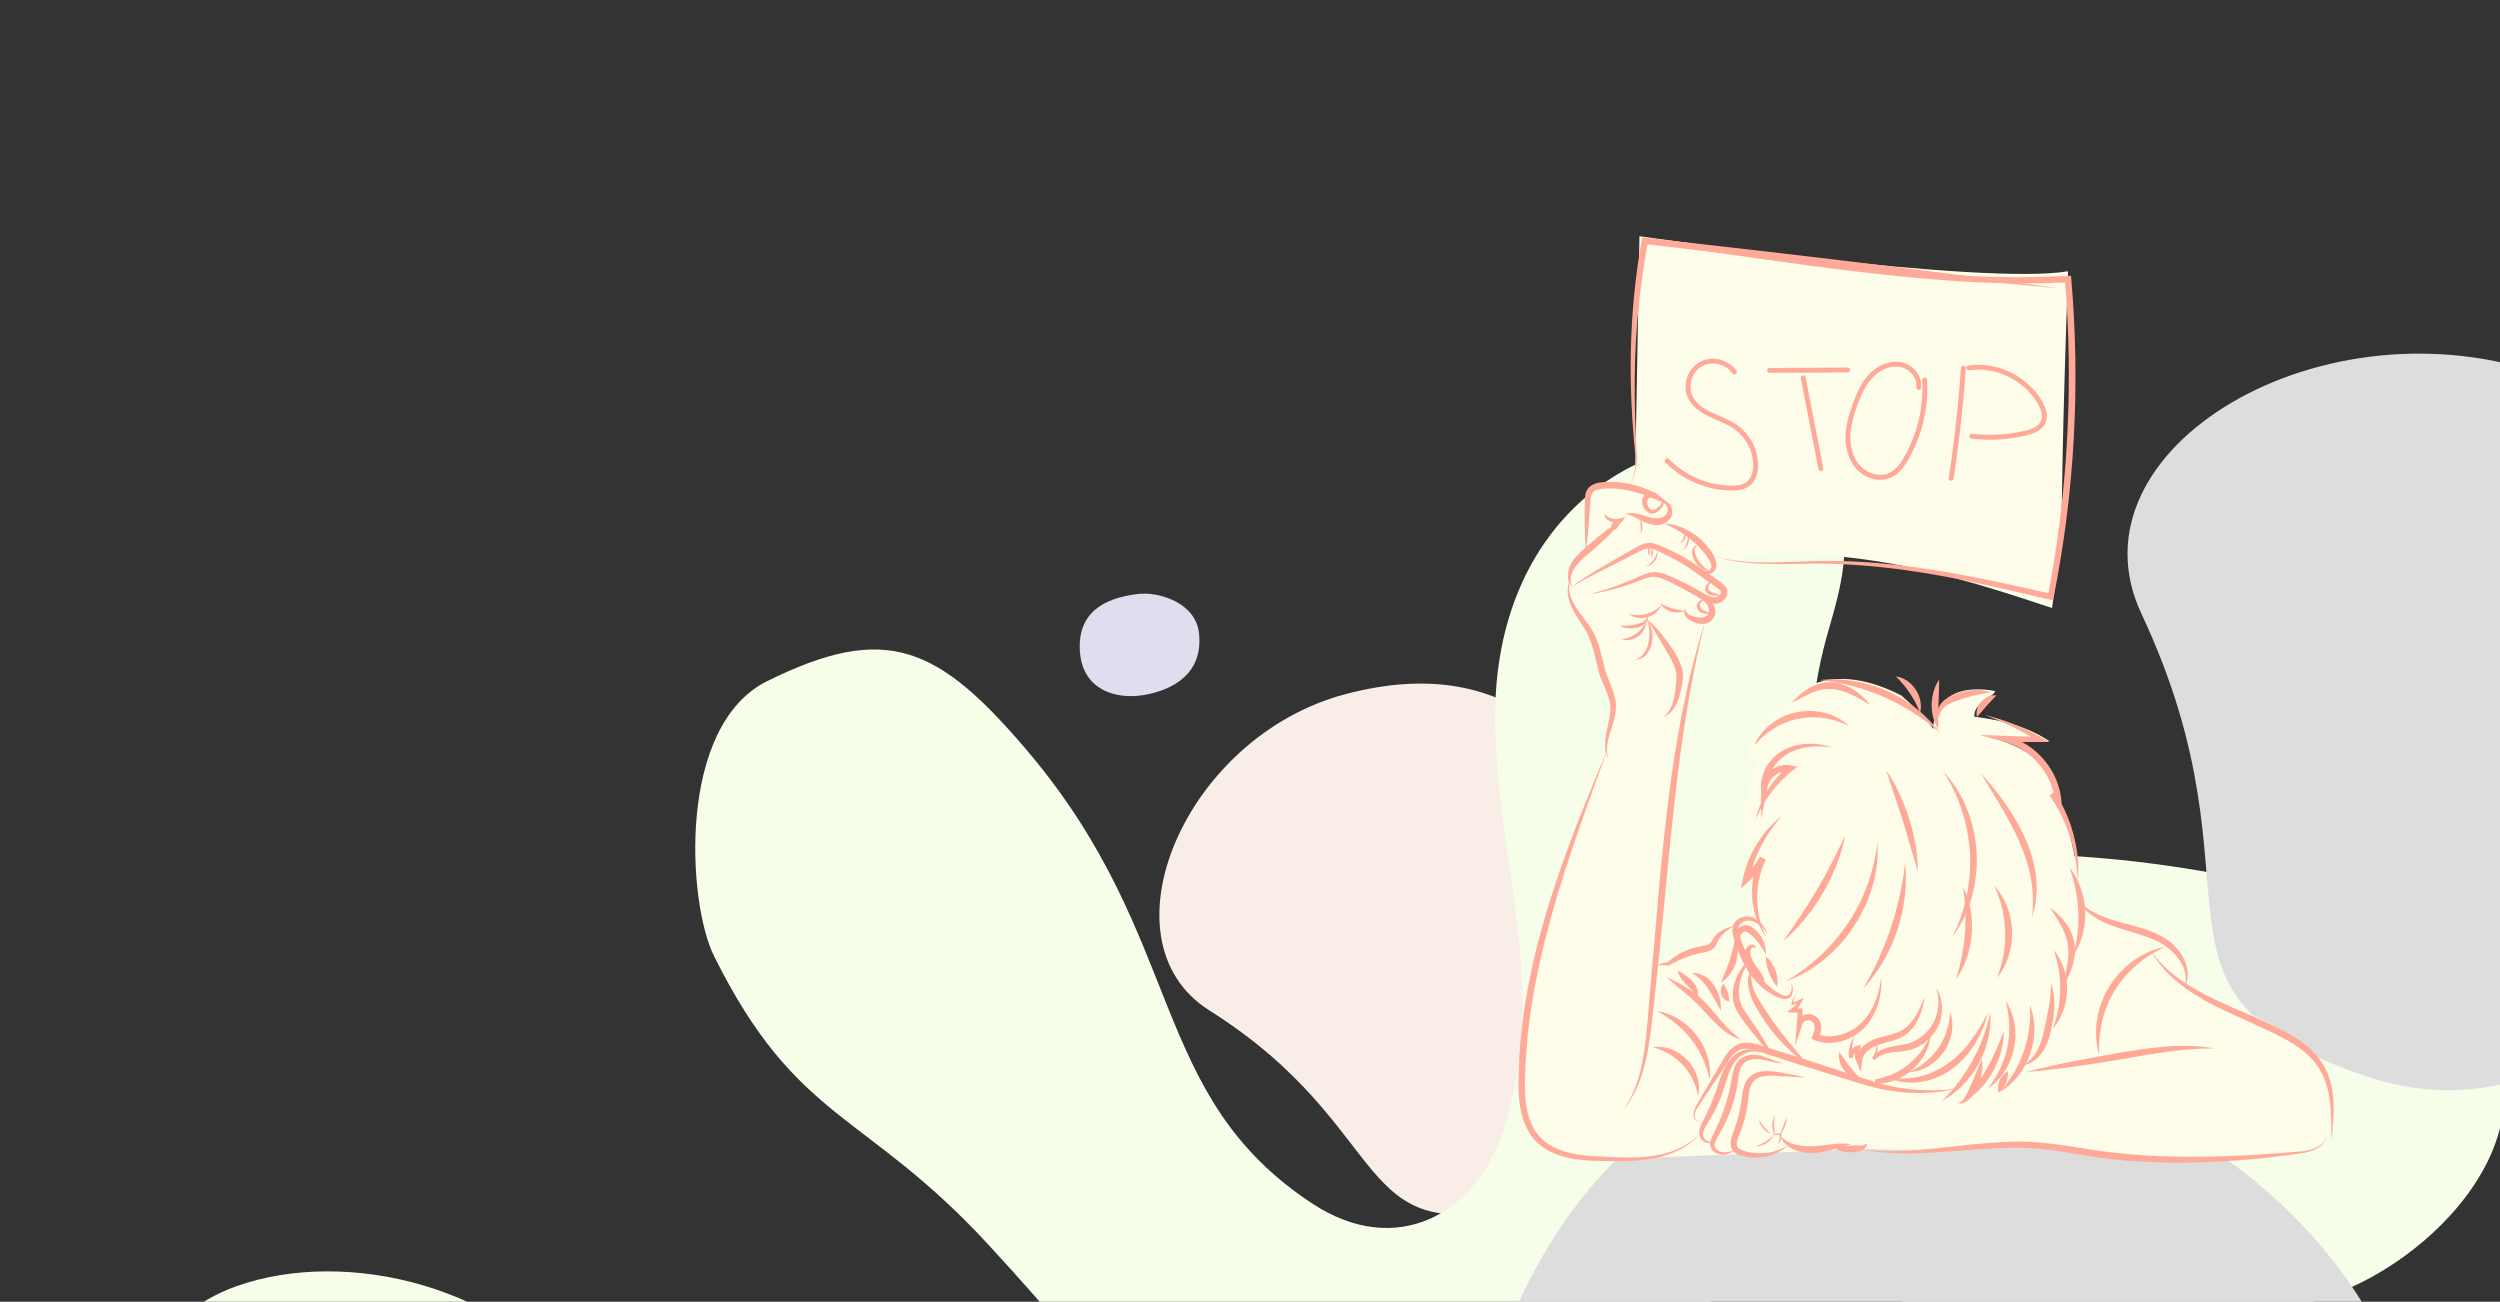 <svg xmlns="http://www.w3.org/2000/svg" xmlns:xlink="http://www.w3.org/1999/xlink" id="Layer_1" data-name="Layer 1" viewBox="0 0 2560 1333"><rect x="0" y="0" width="2560" height="1333" fill="#333333" stroke="none"/><defs><style>      .cls-1 {        fill: #fefde9;      }      .cls-1, .cls-2, .cls-3, .cls-4, .cls-5, .cls-6, .cls-7 {        stroke-width: 0px;      }      .cls-2 {        fill: #f9ede8;      }      .cls-3 {        fill: #e2dcef;      }      .cls-4 {        fill: none;      }      .cls-5 {        fill: #fa9;      }      .cls-6 {        fill: #ddd;      }      .cls-7 {        fill: #f6fde9;      }      .cls-8 {        clip-path: url(#clippath);      }    </style><clipPath id="clippath"><rect id="Clipping_mask" data-name="Clipping mask" class="cls-4" x="-124.63" y="7.42" width="2729.98" height="1327.9"></rect></clipPath></defs><path id="Shape" class="cls-2" d="M1559.78,1231.84c139.69-40.37,155.1-219.18,129.3-305.19-46.82-156.12-138.17-261.82-311.6-215.78-164.76,43.75-252.46,252.35-139.14,323.78,192.16,121.11,144.22,248.4,321.43,197.19Z"></path><g id="Matisse_Shape" data-name="Matisse Shape"><g class="cls-8"><path class="cls-7" d="M1712.92,1345.1c184.21-75.3,423.35,79.33,682.68-21.88,117.19-45.73,249.64-199.52,106.23-320.74-70.5-59.59-134.15-98.5-312.49-119.96-196.05-23.59-392.79,20.5-315.56-241.99,22.24-75.6,40.13-165.21-105.56-183.7-80.84-10.26-245.11,69.22-237.01,294.29,5.28,146.61,53.67,259.28,8.77,404.18-27.7,89.42-110.87,132.73-195.09,77.83-170.23-110.96-129.25-270.75-292.23-463.47-92.26-109.09-145.65-132.31-267.08-72.16-92.38,45.76-81.61,226.53-54.57,281.14,85.33,172.29,155.28,158.21,283.91,298.98,59.44,65.05,125.94,137.85,157.11,218.04,30.52,78.51,43.99,162.15-31.3,223.92-77.94,63.94-218.74,21.97-295.35-20.48-125.18-69.36-177.37-166.25-250.49-272.21-74.26-107.61-237.94-150.69-352.95-109.75-85.33,30.38-135.92,120.87-122.76,191.93,14.57,78.64,75.19,137.94,182.21,211.28,71.43,48.95,534.14,200.3,381.96,304.8-36.98,25.39-118.4-28.51-187.41,48.07-68.79,76.32-60.75,295.26-1.42,497.46,64.46,219.66,189.45,419.57,342.24,395.4,101.42-16.04,92.77-105.84,90.49-130.94-7.53-82.85-48.72-144.28-77.58-227.82-13.14-38.03-99.32-174.77-40.21-205.26,83.34-43,163,157.66,263.93,250.12,107.9,98.86,252.34,178.41,349.41,109.39,53.52-38.06,40.77-115.26,20.24-158.83-72.7-154.3-268.78-203.3-356.46-334.66-11.35-17.01-21.25-76.79,24.41-84.05,67.12-10.66,137.36,54.93,190.61,86.08,163.72,95.79,306.01,151.71,503.86,179.72,74.36,10.53,170.31,4.96,213.34-29.99,38.6-31.35,51.94-97.33,32.78-137.8-80.56-170.15-505.36-123.56-646.14-329.02-22.37-32.65-54.1-95.3-9.33-121.7,85.79-50.58,237.54,59.27,323.41,94.98,215.24,89.52,480.47,139.88,697.3,12.43,72.28-42.48,106.67-141.97,18.15-181.81-206.16-92.78-450.84-29.25-636.9-152.69-152.97-101.48-155.87-230.26-85.16-259.16Z"></path><path id="Shape-2" data-name="Shape" class="cls-6" d="M2453.6,1638.33c93.29-251.96-137.73-460.15-284.3-510.33-266.05-91.09-509.89-63.02-631.34,245.57-115.39,293.17,79.67,640.97,299.51,544.37,372.8-163.8,497.77,40.03,616.13-279.6Z"></path><path id="Shape-3" data-name="Shape" class="cls-6" d="M2422.11,1101.81c197.56,67.56,354.8-115.97,390.92-230.82,65.58-208.47,39.01-397.36-203.09-485.69-230.01-83.93-496.4,74.4-417.07,243.31,134.53,286.43-21.39,387.5,229.24,473.21Z"></path></g></g><path id="Shape-4" data-name="Shape" class="cls-3" d="M1227.85,648.87c-3.27-32.36-41.99-42.93-61.95-40.72-36.23,4.02-63.16,19.87-60,59.88,3,38.01,36.11,48.69,65.64,43.63,29.53-5.06,60.45-21.74,56.31-62.79Z"></path><g><path class="cls-1" d="M1674.27,494.49l.45-25,4.09-227.61s351.65,50.88,438.88,35.89c-12.27,347.56,0,223.53-16.36,344.84-98.13-32.71-213.99-69.51-340.75-49.07-6.81-4.04,2.39,11.59-11.24,12.95,13.29,13.29,27.26,24.19.34,25.22,2.04,14.65-18.06,81.1-18.06,81.1,0,0-32.83,273.28-33.73,290.54,23.63-5.45,89.96-51.79,93.59-50.88s12.72-7.72,12.72-7.72c0,0-12.49-28.62-2.95-38.62,9.54-10-9.09-.23-9.09-.23,0,0,29.99-41.34,15.9-34.07-14.08,7.27-22.49,26.35-22.49,26.35,0,0-1.36-87,17.72-102.91,19.08-15.9-14.99,5.45-14.99,5.45,0,0,3.63-53.61,49.98-58.15,12.27-2.27-7.72-2.27-7.72-2.27,0,0,33.17-50.43,116.31-8.18,27.26,23.63,32.71,34.53,32.71,34.53,0,0-1.82-50.43,63.15-39.07,1.5,4.49-22.72,12.27-20.9,26.35,46.8,5.91,64.97,17.72,76.78,24.99-29.53,1.82-60.43-3.63-60.43-3.63,0,0,61.33,12.27,67.24,57.7,12.72,29.53,22.26,73.15,22.26,86.78-8.18-5.91,4.54,28.62,4.54,28.62,0,0,86.78,28.17,99.95,54.07l6.36,35.44s169.57,31.79,149.45,131.46c10.78,50.11-192.62,44.1-316,21.67-18.33-3.33-63.22,1.5-91,5-25.63,3.23-51.61-.4-85,1-134.98,5.67-285.79,11.71-285.79,11.71l-31.35-16.36s-36.35-38.62-13.18-158.56c23.17-119.94,87.58-258.57,86.04-293.53-1.54-34.95-14.71-41.31-14.71-55.85-6.81-20.9-37.71-54.07-29.99-64.97,1.82-18.63,17.72-37.25,17.72-37.25,0,0-2.73-60.43,7.27-63.15,10-2.73,32.26-.91,32.26-.91l10-3.63Z"></path><path class="cls-5" d="M1693.36,507.81c7.24-.1,14.07,5.33,7.96,12.23-3.43,4.2-9.07,8.55-14.46,4.04-6.04-4.4-7.77-14.73-.47-19.18,3.07-1.75,6.98-1.75,9.89.53,0,0,17.19,13.62,17.19,13.62-9.75-4.01-25.75-11.5-35.73-14.22-10.35-3.17-21.18-4.94-31.98-4.61-14.59.53-16.99,2.59-17.42,16.68-1.1,16.81-2.41,33.57-4.49,50.31-.83-19.85-1.68-39.42-.68-59.28,1.05-9.78,9.03-13.68,17.95-14.13,13.03-1.41,26.23.73,38.6,4.74,5.45,1.84,10.76,4.03,15.91,6.48l-3.09,4.97c-2.29-1.82-5.65.31-5.98,3.4-.29,1.63.19,3.52,1.16,5.21,1,1.68,2.55,3.33,3.89,3.58,1.49.34,3.41-.46,5.15-1.81,1.79-1.43,3.77-2.84,4.56-4.55,1.86-4.5-4.14-7.31-7.97-8.02h0Z"></path><path class="cls-5" d="M1642.44,526.31c4.35,3.96,9.76,6.06,15.54,4.9,1.86-.34,3.7-.98,5.66-1.92-4.46,8.76-19.32,6.66-21.2-2.98h0Z"></path><path class="cls-5" d="M1653.26,533.59c5.51,1.2,4.6,8.88-1.05,8.71-2.97-4.18-2.8-5.36,1.05-8.71h0Z"></path><path class="cls-5" d="M1702.26,512.99c11.96,2.75,13.82,15.38,3.75,22.15-8.46,5.13-18.63,1.61-26.4-2.68-4.86-2.54-9.32-5.12-14.92-6.17,5.44-1.91,11.68-.47,16.97,1.15,7.49,2.26,14.27,5.1,21.13,2.02,3.59-1.74,6.27-6.26,4.4-10.3-.92-2.18-2.98-4.13-4.93-6.18h0Z"></path><path class="cls-5" d="M1665.03,529.32c-10.43,12.62-22.28,23.71-34.54,34.44-11.44,9.7-26.95,21-20.78,37.63-6.05-6.43-5-17.15-.78-24.44,4.19-7.49,10.84-12.93,17.05-18.4,12.38-10.59,25.06-20.73,39.05-29.23h0Z"></path><path class="cls-5" d="M1704.12,535.98c15.69.82,30.54,8.79,41.27,20.1,5.35,6.24,10.75,12.23,12.17,20.9,1.1,8.2-6.25,13.3-13.7,9.93-1.86-.75-3.54-1.79-5.03-3.02,1.85.55,3.69,1,5.5,1.16,8.55.97,10-5.22,5.99-11.6-10.94-17.06-27.73-29.46-46.2-37.48h0Z"></path><path class="cls-5" d="M1738.68,558.66c-6.28,2.59-2.57,10.26-.03,14.4,3.07,5.09,7.32,9.05,12.37,12.4-7.96-1.11-14.78-7.48-17.39-15.01-1.11-3.05-1.66-7.1.63-9.86,1.1-1.33,2.83-2.24,4.42-1.93h0Z"></path><path class="cls-5" d="M1608.59,601.54c15.89-12.6,36-23.03,53.44-33.44,0,0,9.1-5.23,9.1-5.23,4.64-2.57,9.57-5.91,15.2-6.76,5.79-.99,11.88,1.72,16.65,3.95,6.37,2.9,12.8,5.85,19.09,9.23,11.03,5.79,24.91,16.4,35.2,23.54,4.51,3.52,12.08,6.97,11.59,14.01-.25,7.64-8.16,12.31-15.14,11.25-4.3-.47-7.91-2.3-11.03-4.12-11.92-7.28-24.08-13.91-36.6-19.89-6.02-2.83-12.14-4.51-18.65-2.57-6.44,1.88-13.05,5.04-19.57,7.12-13.35,4.51-27.03,7.98-40.9,10.04,13.55-3.56,26.85-7.87,39.71-13.2,15.59-6.14,24.28-14.19,41.55-6.32,6.59,2.79,12.89,5.8,19.19,9.03,6.25,3.19,12.52,6.68,18.5,10.12,2.92,1.61,5.77,2.94,8.48,3.18,3.92.42,7.43-1.31,7.7-4.9-.06-2.52-2.4-3.4-4.55-5.1-12.82-8.96-25.3-18.95-38.61-26.49-5.96-3.39-12.2-6.43-18.49-9.47-3.16-1.54-6.14-2.98-9.06-3.62-6.55-1.5-12.06,2.49-17.85,5.34,0,0-9.32,4.83-9.32,4.83-17.95,9.5-38.49,18.69-55.59,29.49h0Z"></path><path class="cls-5" d="M1685.36,579.84c6.47-3.16,10.59-8.73,11.75-15.83,1.6,7.21-4.39,15.27-11.75,15.83h0Z"></path><path class="cls-5" d="M1691.08,571.29c-.39-2.94-.22-5.57.01-8.43.01-.97.51-1.81-.39-2.36,1.21-.31,1.62,1.47,1.73,2.31.44,2.88.15,5.9-1.36,8.48h0Z"></path><path class="cls-5" d="M1688.37,569.12c-.49-3.35-.76-5.86-.95-9.24,2.44,2.33,2.86,6.47.95,9.24h0Z"></path><path class="cls-5" d="M1751.36,594.01c.3,2.47-1.25,4.79-1.79,6.63-1.42,4.47,2.72,5.55,6.41,6.74,7.85,2.73,7.78,3.28-.55,2.63-5.45-.02-11.9-4.2-8.29-10.48,1.34-2.27,3.11-3.41,4.23-5.51h0Z"></path><path class="cls-5" d="M1679.67,531.31c1.88,2.97,4.1,13.19-.64,14.3,1.06-.81,1.16-2.01,1.22-3.15-.1-3.7-.58-7.33-.58-11.15h0Z"></path><path class="cls-5" d="M1729.27,548.33c.96,4.11-.15,8.56-2.49,12.03-.77,1.12-2.26,2.46-3.71,1.9,1.41-.26,1.99-1.48,2.55-2.58,1.65-3.69,2.65-7.34,3.65-11.35h0Z"></path><path class="cls-5" d="M1725.2,545.85c1.79,3.75-.22,8.97-4.07,10.54,2.11-3.52,3.28-6.51,4.07-10.54h0Z"></path><path class="cls-5" d="M1738.24,609.52c5.65,1.16,11.16,3.11,15.02,7.9,7.52,9.58,1.21,22.22-11.05,21.53-6.82-.62-16.72-4.34-17.45-12.11-.09-1.53.33-3.09,1.28-4.13-.42,2.75,1.04,5.01,2.77,6.28,3.53,2.37,9.3,3.47,13.45,3.43,7.08-.21,9.57-6.01,6.49-12.04-2.19-4.35-6.76-7.5-10.51-10.86h0Z"></path><path class="cls-5" d="M1699.82,617.74c8.07,4.41,16.41,6.89,25.57,7.65-8.67,4.28-20.66.68-25.57-7.65h0Z"></path><path class="cls-5" d="M1668.04,628.7c11.87,3.28,24.28-.05,32.94-8.8-4.75,12.49-22.6,17.24-32.94,8.8h0Z"></path><path class="cls-5" d="M1658.58,641.09c9.32-.61,25.5-.09,29.01-10.76,1.08,13.6-19.93,15.43-29.01,10.76h0Z"></path><path class="cls-5" d="M1660.89,654.75c7.84-1.43,14.93-4.89,20.09-10.97,1.69-1.97,3.19-4.15,4.62-6.57-.34,11.73-13.53,21.07-24.71,17.54h0Z"></path><path class="cls-5" d="M1745.03,614.66c-2.63.16-3.93,2.61-4.52,4.81.11,1.36,1.18,3.48,2.05,4.46,3.09,1.62,5.83,3.08,9.35,4-2.11.89-4.56.84-6.78.35-1.74-.46-3.81-.91-5.14-2.11-1.72-1.97-3.08-4.9-2.33-7.49,1.16-2.63,4.49-5.56,7.36-4.02h0Z"></path><path class="cls-5" d="M1674.17,675.75c12.07-4.44,15.62-17.93,14.69-29.61-.24-4.01-.76-8.01-2.88-11.66,1.65,1.33,2.85,3.2,3.75,5.16,5.8,13.14,1.36,35.06-15.56,36.1h0Z"></path><path class="cls-5" d="M1703.53,734.07c11.55-9.06,11.49-25.08,13.09-38.33.89-9.31-3.33-16.94-7.84-24.92-6.94-12.54-14.42-24.48-21.88-36.85,7.19,6.47,13.55,13.79,19.31,21.55,7.03,10.09,15.16,20.26,16.98,32.93.74,7.68-1.21,14.91-2.91,22.26-2.18,9.26-7.21,19.93-16.75,23.36h0Z"></path><path class="cls-5" d="M1607.28,594.8c-4.35,21.44,15.05,35.6,24.28,52.72,5.91,10.85,8.21,23.47,11.3,35.01,2.53,12.04,9.14,22.26,11.42,34.48,3.78,20.86-13.46,39.22-7.52,59.82-1.88-3.59-2.84-7.69-3.08-11.8-1.07-15.96,7.95-31.27,4.66-46.89-2.84-11.43-9.63-22.16-12.15-33.86-3.77-15.6-6.52-30.9-15.84-44.14-8.51-12.74-19.76-29.33-13.08-45.34h0Z"></path><path class="cls-5" d="M1746.63,634.28c-26.43,103.09-34.44,211.86-45.04,317.58-2.22,21.31-4.31,42.64-6.65,63.94-3.72,31.77-5.32,64.81-17.45,94.92-4.1,9.97-9.53,19.38-16.44,27.65,6.29-8.67,11.11-18.26,14.74-28.3,10.21-29.17,10.96-64.1,13.81-94.78,11.85-127.23,17.93-258.54,57.04-381.02h0Z"></path><path class="cls-5" d="M1646.58,766.15c-34.62,95.83-71.71,192.87-82.31,294.85-1.09,11.97-2.15,24.95-2.49,36.97-.48,9.16-.46,18.43.39,27.51,3.94,46.32,33.45,57.13,75.3,58.76,24.57,1.23,49.79,3.01,73.43-4.91,11.68-3.98,22.71-10.25,31.22-19.31-8.03,9.63-18.93,16.56-30.6,21.03-23.59,9.1-49.45,8.3-74.24,7.71-33.61-.49-67-7.15-77.84-43.74-4.69-15.32-5.03-31.43-4.35-47.24.34-9.11.71-19.09,1.6-28.1,8.88-106.1,48.84-206.36,89.89-303.51h0Z"></path><path class="cls-5" d="M1849.62,1103.28c-8-.19-15.96-.69-23.93-1.16-10.38-.51-23.91-2.95-31,6.25-4.18,6.03-3.92,14.1-5.04,21.48-.55,4.05-1.26,8.07-2.17,12.05-1.42,5.96-3.26,11.82-5.46,17.53-1.69,4.41-4.83,10.78-3.06,14.68,1.32,2.77,5.02,3.67,7.94,4.73,14.43,4.41,31.07,2.26,44.58-6.3-11.78,10.94-29.65,15.44-46,11.49-4.39-1.06-9.69-2.67-11.92-7.21-3.19-6.65-.03-13.64,2.24-19.75,2.02-5.46,3.69-11.06,4.97-16.74,2.05-7.82,2.49-15.29,3.95-23.4,4.29-22.71,23.35-21.8,41.36-18.16,7.85,1.41,15.71,2.81,23.53,4.51h0Z"></path><path class="cls-5" d="M1801.16,1146.4c3.36,5.65,7.19,10.24,12.14,14.58-6.19-2.17-11.12-8.1-12.14-14.58h0Z"></path><path class="cls-5" d="M1797.4,1173.74c7.46-2.1,13.69-5.93,18.96-11.62-3.13,7.12-11.2,12.06-18.96,11.62h0Z"></path><path class="cls-5" d="M1814.2,1161.45c3.22-.62,6.48-.78,9.74-.77,0,0,.08.76.08.76.43,3.94-.74,8.12-3.42,10.94,1.34-3.6,2.01-7.18,1.74-10.79l.83.76c-3.01-.08-6.01-.29-8.98-.91h0Z"></path><path class="cls-5" d="M1830.01,1144.15c-.51,5.09-2.28,9.93-4.69,14.39-.82,1.35-1.71,3.53-3.58,3.53.81-.33,1.2-1.04,1.51-1.77,2.04-5.49,4.04-10.9,6.77-16.15h0Z"></path><path class="cls-5" d="M1817.33,1141.97c-1.24,6.95-.85,14.28.43,20.77.12.1.43.01.48-.24.04.25-.21.56-.57.5-3.67-6.19-3.79-14.69-.34-21.03h0Z"></path><path class="cls-5" d="M1826.37,1088.82c-12.98.29-26.74-8.67-38.91-1.62-5.34,3.47-6.39,9.84-7.19,15.98-.88,6.89-2.27,13.89-4.02,20.7-3.71,13.58-9.1,26.76-16.39,38.81-3.37,5.25-6.9,11.24-.71,15.28,5.74,3.87,12.85,1.3,18.93-.7-2.98,1.77-6.05,3.48-9.55,4.46-7.35,2.56-17.91-2.08-17.23-11.04.21-3.97,2.26-7.29,3.85-10.59,1.53-3.04,2.93-6.14,4.35-9.22,4.07-9.32,7.53-18.92,10.09-28.77,3.24-10.1,3.35-20.8,7.16-30.64,4.78-11.93,19.39-13.28,29.98-9.4,6.74,2.24,12.8,5.38,19.63,6.75h0Z"></path><path class="cls-5" d="M1803.86,1078.8c-10.22-5.3-21.76.22-27.71,9.02-6.2,8.61-8.29,19.56-12.03,30.48-3.73,10.9-8.77,21.34-14.93,31.04-8.18,11.7-7.95,18.91,7.57,21.37-18.11,1.71-20.26-10.68-12.23-24.05,5.12-9.89,9.45-20.12,13.08-30.59,3.7-10.71,6.55-22.6,14.35-31.56,7.22-9.2,22.37-14.28,31.91-5.69h0Z"></path><path class="cls-5" d="M1743.3,1148.6c-3.25,1.86-7.23-.85-8.55-4-2.5-7.04,3.29-13.51,6.26-19.38,0,0,5.09-8.85,5.09-8.85,3.44-5.9,12.13-20.77,15.5-26.42,5.36-9.07,11.44-20.37,23.15-21.98,7.48-1.08,14.51,1.46,21.32,3.5,0,0,38.95,12.24,38.95,12.24,22.66,7.21,55.18,18.26,77.54,25.13,25.83,7.37,53.21,9.37,80.27,6.15-33.3,7.89-68.93,4.35-101.43-6.49-12.23-3.65-45.83-14.23-58.47-18.22,0,0-38.84-12.6-38.84-12.6-6.05-1.96-12.31-4.44-18.5-3.73-9.71,1.33-14.71,11.12-19.77,18.63,0,0-5.59,8.55-5.59,8.55-6.45,9.99-16.19,24.17-22.55,33.98-1.59,2.73-2.95,6.02-1.96,9.14.93,2.99,4.35,5.83,7.59,4.37h0Z"></path><path class="cls-5" d="M1692.4,1072.37c26.89-4.19,52.57,23.22,46.58,49.78-1.41-6.25-3.33-12.01-5.99-17.35-7.92-16.5-23.03-27.5-40.59-32.43h0Z"></path><path class="cls-5" d="M1696.61,1035.34c32.14,4.65,57.66,37.43,54.2,69.73-1.97-7.68-4.36-14.96-7.55-21.83-9.44-21.04-26.3-37.18-46.65-47.9h0Z"></path><path class="cls-5" d="M1705.99,1000.53c15.73,6.63,30.8,15.73,42.41,28.42,11.6,12.45,20.45,26.27,34.98,35.59-16.86-4.14-28.77-18.88-40.02-30.89-11.24-12.52-24.74-21.96-37.37-33.12h0Z"></path><path class="cls-5" d="M1795.68,988.59c-8.65,19.92,7.6,38.32,17.8,54.18,11.61,16.86,24.67,32.31,38.24,47.76-8.69-5.68-16.65-12.43-23.95-19.83-11.01-11.07-20.51-23.67-28.31-37.2-7.85-12.85-14.84-31.87-3.79-44.91h0Z"></path><path class="cls-5" d="M1792.61,981.75c-9.95,14.91-17,34.51-7.68,50.82,4.63,7.75,10.79,15.6,15.67,23.44,5.21,8,10.22,16.14,14.83,24.57l-.78.35c-.07-1.03-.16-2.05-.21-3.08.38.96.71,1.93,1.07,2.9l.71,1.94-1.49-1.59c-6.56-7.02-12.72-14.33-18.68-21.79-6.01-7.78-12-14.76-17.12-23.4-10.55-18.22-1.46-41.83,13.7-54.16h0Z"></path><path class="cls-5" d="M1777,961.34c6.39,15.65-.32,36.05-14.81,44.78,3.09-7.58,6.17-14.4,8.63-21.98,2.2-6.34,4.52-16.16,6.17-22.8h0Z"></path><path class="cls-5" d="M1765.07,1007.32c3.66,6,5.29,11.05,5.71,18.08-8.17-.91-11.85-12.64-5.71-18.08h0Z"></path><path class="cls-5" d="M1732.43,996.37c19.3-.88,31.07,21.17,29.7,38.37-4.63-7.2-7.8-14.77-12.47-21.65-4.6-6.83-9.92-12.32-17.23-16.72h0Z"></path><path class="cls-5" d="M1717.89,993.5c7.88,5.13,16.55,9.62,19.97,18.97,1.11,3.16,1.33,6.95-.35,9.88-4.35-11.46-17.41-16.38-19.62-28.85h0Z"></path><path class="cls-5" d="M1775.07,948.17c-5.4,3.98-11.14,7.65-14.35,12.67-2.07,2.98-2.19,5.84-4.72,9.03-2.7,3.28-6.86,4.51-10.61,5.27-6.4,1.16-12.45,2.73-18.52,5-6.23,2.32-12.31,5.24-18.14,8.7-4.13-.64-8.3-.61-12.5-.17,3.74-2,7.94-3.09,12.19-3.44,0,0-1.11.35-1.11.35,5.02-4.62,10.84-8.45,17.11-11.32,6.18-2.88,13.02-4.79,19.73-5.78,5.2-.85,7.42-1.73,9.49-6.15,4.18-8.11,13.14-12,21.43-14.16h0Z"></path><path class="cls-5" d="M1810.36,956.81c-3.78-5.27-8.1-10.41-13.72-12.71-5.1-2.37-11.63-1.79-15.11,2.67-3.53,4.74-.58,10.43,1.25,15.7,2.2,6.03,4.53,11.99,7.32,17.68,5.33,11.39,12.44,21.96,21.96,30.19,4.06,3.2,14.39,11.82,19.26,8.68,3.92-2.76,3.55-8.09,3.08-12.61,2.77,6.48,2.3,16.54-6.98,16.63-6.99-.76-13.03-4.6-18.69-8.47-10.99-7.94-19.03-19.39-24.85-31.45-2.82-6.06-5.21-12.26-7.25-18.52-1.45-4.75-3.67-10.57-2.16-15.98,2.85-10.06,15.67-12.81,23.7-7.51,5.97,3.55,9.64,9.54,12.19,15.71h0Z"></path><path class="cls-5" d="M1808.22,977.51c-4.32-8.61-9.71-16.11-17.14-21.78-3.33-2.49-5.37-2.45-7.87.76-2.61,3.84-1.74,8.52-1.77,13.08-1.45-2.12-2.61-4.37-3.39-6.96-1.93-5.96,1.08-13.62,7.7-15.06,3.45-.78,6.9.75,9.43,2.65,8.35,6.4,13.95,16.81,13.04,27.32h0Z"></path><path class="cls-5" d="M1808.19,979.27c8.77,7.42,13.43,19.89,11.6,31.24-3.98-4.42-6.31-9.33-8.36-14.67-1.91-5.39-3.35-10.63-3.24-16.57h0Z"></path><path class="cls-5" d="M1797.48,971.6c-.35-1.78-2.56-2.28-3.6-1.07-3.81,5.65.42,13.35,4.07,18.42,3.56,4.94,8.12,10.02,9.29,16.33-6.48-5.76-14.1-9.89-18.31-17.73-3.44-6.18-4.23-16.47,3.47-20.03,2.45-1.08,6.43,1.28,5.09,4.08h0Z"></path><path class="cls-5" d="M1822.98,1163.35c14.39,14.15,34.89,10.65,53.06,8.36,6.44-.68,13.15-1.21,19.72-.09-18.86,5.05-39.11,14.03-58.44,5.74-6.2-2.68-12.09-7.53-14.33-14h0Z"></path><path class="cls-5" d="M1878.46,1175.73c7.32-2.3,14.43-2.66,21.9-2.76,2.81-.02,5.24.33,7.84-.27,1.16-.28,2.32-.72,3.07-2.27,1.89,4.7-4.37,7.95-8.12,8.61-8.28,1.74-17.28,1.22-24.68-3.32h0Z"></path><path class="cls-5" d="M1905.61,1176.86c50.63,6.6,100.72-5.86,151.27-7.56,30.53-1.82,61.22,4.51,90.98,8.92,69.81,9.81,141.18,6.81,211.26.55,9.44-1.5,20.95-5.1,23.56-15.48-1.94,10.82-13.66,15.31-23.23,17.28-50.13,7.5-101.04,11.1-151.75,9.69-20.32-.72-40.63-2.42-60.81-5.21-20.19-2.86-39.96-7.11-59.86-8.82-45.25-3.82-90.63,5.13-136.02,4.89-15.12-.11-30.59-1.29-45.4-4.25h0Z"></path><path class="cls-5" d="M2074.13,1097.82c31.14-8.06,64.08-14.15,95.82-19.69,32.1-5.27,65.35-10.67,97.69-4.43-32.2-.72-64.94,5.79-96.54,11.22-31.81,5.2-64.88,10.27-96.97,12.9h0Z"></path><path class="cls-5" d="M2202.92,974.47c33.56,45.13,91.42,56.78,138.4,82.73,31.52,16.8,47.27,37.85,48.3,74.12.33,12.27-.75,24.4-2.28,36.44.01-12.14.17-24.28-1.09-36.21-4.03-43.75-27.31-59.08-64.23-76.53-42.96-20.42-93.83-37.04-119.1-80.55h0Z"></path><path class="cls-5" d="M2237.53,1010.6c4.93-22.65-14.36-41.85-34.06-49.25-23.69-9.66-52.16-12.27-70.42-32.05-2.19-2.48-4.14-5.15-5.73-7.99,13.23,14.72,32.34,20,50.68,24.82,15.83,4.23,32.48,8.68,45.46,19.42,12.57,10.53,21.59,29.19,14.07,45.06h0Z"></path><path class="cls-5" d="M2218.02,969.28c-32.26,13.86-57.53,41.87-65.36,76.26-2.68,11.27-3.66,23-3.06,34.94-3.44-11.48-4.04-23.9-2.22-35.96,4.94-36.32,34.41-68.65,70.64-75.24h0Z"></path><path class="cls-5" d="M1929.64,1101.33c33.56,10.51,68.1-7.67,87.81-34.74,6.87-9,12.68-18.9,18.14-29.19-2.78,11.31-7.39,22.25-13.73,32.26-6.32,9.98-14.47,19.08-24.37,25.96-19.28,13.51-47.18,18.22-67.85,5.71h0Z"></path><path class="cls-5" d="M1988.59,1127.42c25.13-24.82,42.1-55.96,49.44-90.5,2.68,35.86-17.84,73.36-49.44,90.5h0Z"></path><path class="cls-5" d="M2009.18,1129.6c9.35-11.2,17.93-22.45,25.08-35.01,7.26-12.51,12.66-25.57,17.66-39.28.32,29.55-17.06,59.7-42.74,74.29h0Z"></path><path class="cls-5" d="M2035.7,1114.47c20.44-26.12,26.73-57.53,18.04-89.52,18.92,28.1,10.25,70.92-18.04,89.52h0Z"></path><path class="cls-5" d="M2047.79,1118.25c22.01-24.35,33.08-56.53,30.83-89.26,12.56,31.59-1.48,72.14-30.83,89.26h0Z"></path><path class="cls-5" d="M2046.56,1118.88c-2.14-8.5,1.85-17.84,9.52-22.1.71,8.58-2.82,16.7-9.52,22.1h0Z"></path><path class="cls-5" d="M2005.29,1129.94c4.26-2.06,6.38-5.56,8.38-9.2,1.93-3.72,3.71-7.79,5.44-11.66,3.65-8.14,6.53-16.16,10.26-24.47,1.65,9.25-.27,18.73-3.96,27.24-3.77,7.9-9.87,19.15-20.13,18.08h0Z"></path><path class="cls-5" d="M2100.15,1006.93c5.77,15.19,3.42,32.24.21,47.71-2.98,15.25-11.96,33.84-29.14,36.42,14.26-7.89,19.19-22.93,22.41-37.91,3.3-15.4,6.8-30.3,6.52-46.23h0Z"></path><path class="cls-5" d="M2102.98,972.74c18.62,22.19,18.23,58.85-.95,80.58,9.85-26.09,10.21-54.27.95-80.58h0Z"></path><path class="cls-5" d="M2099.01,929c30.56,23.1,32.55,50.08,13.21,81.8,1.31-7.51,3.19-14.75,4.4-21.94,5.14-26.67-4.05-38.43-17.61-59.86h0Z"></path><path class="cls-5" d="M1839.12,1017.3c-1.98,3.36-2.93,7.19-2.85,10.91l-1.21-.87c3.83-1.83,8.02-3.68,11.88-5.48-2.41,5.38-5.53,10.61-10.09,14.52,0,0-1.27-3.69-1.27-3.69,3.36-.07,6.85-.16,10.22-.16,0,1.39-.15,14.08-.15,15.82,0,0-5.56-.87-5.56-.87,3.32-11.95,19.87-11.93,23.98-.58,2.02,5.37.04,11.61-1.73,16.29,0,0-1.95-4.37-1.95-4.37,15.6,5.93,34.07,0,45.75-11.55,12.55-12.4,18.32-29.79,20.24-47.15,1.23,18.04-3.81,37.35-16.2,51.02-12.76,14.01-34.01,21.19-52.27,14.01,0,0-3.14-1.27-3.14-1.27,1.7-4.77,4.52-10.01,3.05-14.78-2.04-5.94-10.24-6-12.29-.14,0,0-7.25,22.01-7.25,22.01.62-8.43,2.06-27.94,2.67-36.14l2.35,2.51c-4.19-.24-9.33-.63-13.56-.88,4.79-3.38,9.74-7.25,12.86-12.34,0,0,1.78,2.05,1.78,2.05-3.33,1.09-6.68,2.2-10.04,3.22.27-4.45,1.93-8.84,4.76-12.11h0Z"></path><path class="cls-5" d="M1899.65,1060.15c-3.34,7.1-4.18,15.25-2.18,22.71,0,0-3.97.56-3.97.56-.65-5.32,2.64-10.69,8.02-12.51l3.81-1.29c-.69,4.87-.98,10.38,1.3,14.83,0,0-5.89.98-5.89.98.61-10.06,9.08-17.08,17.49-20.79,11.45-4.86,24.39-4.63,33.97-12.91,9.33-8.01,13.94-19.72,18.81-31.01-2.63,16.53-9.43,35.66-26.35,42.49-7.69,3.46-16.27,4.52-23.7,7.74-6.99,2.9-13.29,8.27-14.1,14.98l-1.42,11.8-4.48-10.82c-1.82-4.41-2.29-9.28-1.35-13.88l3.36,2.97c-2.88.6-5.52,3.82-5.5,7.09l-3.97.56c-1.24-8.27.96-17.05,6.12-23.51h0Z"></path><path class="cls-5" d="M1921.3,1067.66c2.2,5.74,1.45,12.49-1.67,17.87,0,0-2.89-2.01-2.89-2.01,2.82-4.58,7.51-7.68,12.29-9.49,9.12-3.59,19.1-3.05,27.85-6.48,4.13-1.58,8.02-3.81,11.5-6.58,14.82-11.47,19.99-31.63,14.27-49.56,5.21,8.23,7.01,18.74,5.29,28.74-2.48,15.26-14.12,28.58-28.69,33.8-9.34,3.55-19.38,2.54-28.55,5.04-4.26,1.24-8.34,3.2-11.1,6.55l-2.89-2.01c3.55-4.35,5.13-10.19,4.58-15.89h0Z"></path><path class="cls-5" d="M1976.97,1059.7c-2.14,27.92-28.95,50.46-56.51,50.12,0,0-.76-4.53-.76-4.53,6.26-1.04,12.51-2.02,18.87-2.49-5.79,2.67-11.73,4.84-17.71,6.95,0,0-.76-4.53-.76-4.53,25.71-3.93,46.81-21.82,56.87-45.53h0Z"></path><path class="cls-5" d="M1954.71,1097.84c18.1-8.26,32.61-22.74,38.56-41.81,2.04-6.19,3.19-12.73,3.74-19.65,9.56,27.71-13.01,60.46-42.29,61.46h0Z"></path><path class="cls-5" d="M1905.57,1105.37c-13.44-.4-24.92-14.94-22.11-28.11,6.89,10.35,13.65,19,22.11,28.11h0Z"></path><path class="cls-5" d="M1684.87,248.23c125.98,13.24,251.58,34.61,378.49,35.62,19.14.09,38.26-.54,57.36-1.49,9.77,109.88,3.86,221.17-17.82,329.35,0,0-.61,3.08-.61,3.08-29.41-6.88-58.77-13.9-88.3-19.99-56.96-11.91-115.04-19.26-173.3-17.36-29.07.47-58.82.69-86.89-7.93,28.28,7.68,57.81,6.8,86.83,5.7,73.19-4.38,146,7.83,217.28,23.39,14.27,3.08,28.49,6.35,42.71,9.58l-3.65,2.37c15.37-80.03,22.5-161.61,21.4-243.08-.37-27.16-1.68-54.3-3.94-81.37l3.46,3.02c-36.34,1.68-72.75,1.24-109.04-.91-108.66-7.06-216.19-25.12-323.96-39.96h0Z"></path><path class="cls-5" d="M2123.24,978.44c7.94-29.99,6.46-61.12-4.18-90.25,19.88,24.93,21.63,63.58,4.18,90.25h0Z"></path><path class="cls-5" d="M1986.38,750.42c-34.35-30.52-77.41-49.36-123.11-53.99,46.35-5.38,95.65,16.27,123.11,53.99h0Z"></path><path class="cls-5" d="M1915.43,722.17c-19.37-11.85-38.29-23.02-60.85-12.44-6.77,2.85-13.31,6.76-20.27,10.19,5.21-5.72,10.99-10.91,17.81-15.02,22.97-14.4,48.22-2.13,63.31,17.27h0Z"></path><path class="cls-5" d="M1893.79,743.61c-24.29-12.33-53.79-12.5-76.96,2.16-7.65,4.66-14.54,10.66-20.68,17.76,3.7-8.67,9.99-16.28,17.59-22.21,22.63-18.24,58.84-17.9,80.05,2.29h0Z"></path><path class="cls-5" d="M1875.77,765.31c-14.76-2.09-30.49-1.29-43.68,5.74-12.28,6.6-22.15,19.66-21.96,33.82,0,0-6.77-.61-6.77-.61,2.53-13.55,17.16-23.4,30.66-20.54,0,0,6.62,1.4,6.62,1.4l-5.24,4.08c-16.78,13.1-29.65,30.82-37.7,50.53,3.42-16.09,11.28-31.16,21.98-43.65,3.57-4.23,7.56-8.12,11.8-11.71l1.38,5.48c-9.99-1.67-20.87,5.87-22.77,15.7,0,0-6.69,32.83-6.69,32.83l-.08-33.44c-.02-8.47,2.94-16.71,7.8-23.3,14.26-20.34,42.59-24.07,64.67-16.32h0Z"></path><path class="cls-5" d="M1824.54,835.54c-16.6,18.57-28.59,41.28-33.36,65.74,0,0-5.47-3.15-5.47-3.15,3.31-3.01,6.37-6.31,9.12-9.83,2.73-3.54,5.28-7.23,7.46-11.14l5.99,3.12c-12.17,24.59-11.68,54.57.07,79.29-4.14-5.7-7.37-12.12-9.73-18.86-4.15-11.75-5.4-24.89-3.98-37.3,1.11-8.99,3.55-17.95,7.57-26.11,0,0,5.99,3.12,5.99,3.12-5.99,11.69-15.75,20.99-25.67,29.37,0,0,2.13-9.87,2.13-9.87,5.57-25.08,19.56-48.54,39.86-64.39h0Z"></path><path class="cls-5" d="M1984.62,746.72c-9.14-15-8.73-36.28,1.07-50.87.09,8.74-.55,16.87-.68,25.43-.25,8.55.05,16.71-.39,25.44h0Z"></path><path class="cls-5" d="M1966.13,729.82c-5.69-14.42-13.67-26.33-24.76-37.16,16.54,2.13,29.13,21.08,24.76,37.16h0Z"></path><path class="cls-5" d="M2038.64,708.98c-10.95,1.72-21.29,3.67-31.58,7.3-7.17,2.85-14.99,4.8-19.18,11.41-1.3,2.11-2.02,4.65-1.7,7.51-1.8-2.3-2.15-5.68-1.46-8.71,2.29-9.27,11.98-13.67,20.08-16.72,10.83-3.7,22.96-4.56,33.85-.79h0Z"></path><path class="cls-5" d="M2024.41,734.24c-2.81-11.27,8.3-23.74,19.83-22.17-7.2,7.58-13.12,14.15-19.83,22.17h0Z"></path><path class="cls-5" d="M2032.04,732.1c20.48,4.76,40.29,12.73,58.56,23.18,0,0,7.85,4.56,7.85,4.56h-9.18c-8.94.05-26.97-.04-35.91-.13,0,0,.84-6.13.84-6.13,7.46,1.81,14.62,4.87,21.08,8.99,19.43,12.25,33.33,33.43,35.48,56.44,0,0,.82,9.32.82,9.32-3.11-3.34-9.33-10-12.44-13.33,0,0,4.78-3.86,4.78-3.86,17.75,27,26.56,60.03,23.75,92.24-.94-31.58-10.82-62.85-28.86-88.79,0,0,4.78-3.86,4.78-3.86l6.3,6.4-5.5,2.55c-3.27-27.86-24.71-52.68-51.74-60.07,0,0-25.73-7.09-25.73-7.09,10.81.39,33.92,1.23,44.51,1.62l17.94.79-1.32,4.56c-17.57-11.23-36.37-20.29-56.02-27.38h0Z"></path><path class="cls-5" d="M2042,906.92c23.29,24.94,24.62,68.23,2.84,94.51,12.29-30.53,11.3-64.78-2.84-94.51h0Z"></path><path class="cls-5" d="M2010.35,908.25c14.26,29.5,11.36,67.6-7.3,94.55,4.47-15.52,7.86-30.88,9.04-46.86,1.3-15.97.3-31.67-1.75-47.69h0Z"></path><path class="cls-5" d="M1950.88,883.39c4.62,46.27-11.69,95.19-43.23,129.37,23.51-39.96,38.03-83.3,43.23-129.37h0Z"></path><path class="cls-5" d="M1922.5,862.48c2.52,34.1-10.28,68.8-30.93,95.74-16.3,20.74-38.34,38.33-63.43,46.72,25.91-14.55,48-35.21,64.4-59.82,16.28-24.74,26.67-53.04,29.96-82.64h0Z"></path><path class="cls-5" d="M1889.66,855.24c-8.5,41.28-31.97,81.28-63.92,108.78,12.2-17.34,24.11-34.52,34.74-52.75,10.77-18.16,19.99-36.92,29.18-56.02h0Z"></path><path class="cls-5" d="M1931.46,788.87c10.49,15.1,17.95,32.07,23.51,49.54,5.4,17.51,8.95,35.72,8.92,54.1-5.38-17.42-10.01-34.75-15.5-52.05-5.34-17.34-11.4-34.22-16.93-51.6h0Z"></path><path class="cls-5" d="M1989.96,790.22c23.73,24.6,34.9,60.2,34.29,94.06-.79,26.36-8.59,53.51-24.8,74.46,13.41-26.43,19.32-56.12,17.77-85.52-1.78-29.44-10.92-58.19-27.26-82.99h0Z"></path><path class="cls-5" d="M2028.26,791.53c35.26,39.14,70.47,93.66,52.38,148.14,7.67-56.77-24.83-102.08-52.38-148.14h0Z"></path><path class="cls-5" d="M2110.43,295.5c-140.73-12.79-286.1-29.06-426.53-45.58,0,0,3.56-2.65,3.56-2.65-3.81,20.65-6.79,41.46-9.01,62.35-5.9,52.34-5.41,105.1-2.24,157.61.12,10.48-1.46,21.71-8.28,30.07,6.36-8.6,7.3-19.67,6.85-30.04-7.89-73.58-6.79-148.18,6.28-221.14,0,0,.51-2.99.51-2.99l3.05.34c140.55,15.67,285.79,32.66,425.79,52.03h0Z"></path><path class="cls-5" d="M1778.16,379.8c-5.22-7.7-14.11-12.17-23.34-12.51s-18.13,4.02-23.47,11.75c-5.07,7.35-6.75,17.33-3.88,25.84,2.88,8.55,9.8,14.67,17.46,18.97s16.44,7.31,24.41,11.5c4.03,2.12,7.87,4.57,11.21,7.68,3.69,3.44,6.76,7.45,9.17,11.88,4.52,8.33,6.95,18.77,4.86,28.17-1.02,4.57-3.24,8.92-7.37,11.38s-9.59,2.91-14.51,2.85c-21.03-.24-41.98-8.19-57.96-21.85-2.01-1.72-3.93-3.52-5.78-5.4-2.26-2.3-5.8,1.24-3.54,3.54,15.14,15.37,35.39,25.22,56.76,27.97,5.31.68,10.79,1.06,16.13.54s10.68-2.05,14.71-5.8c7.65-7.13,8.16-19.12,6.42-28.75-1.81-10.02-6.82-19.5-13.98-26.73-6.67-6.74-15.15-10.79-23.72-14.55-7.78-3.41-16.15-6.67-22.48-12.51-2.92-2.69-5.45-5.99-6.81-9.76s-1.74-8.15-.99-12.22c1.5-8.15,6.82-15.67,14.89-18.34s17.13-.9,23.47,4.45c1.53,1.29,2.9,2.75,4.02,4.41,1.8,2.65,6.13.15,4.32-2.52h0Z"></path><path class="cls-5" d="M1812,381.82c20.79-.12,41.58-.24,62.36-.36,5.88-.03,11.76-.07,17.64-.1,3.22-.02,3.22-5.02,0-5-20.79.12-41.58.24-62.36.36-5.88.03-11.76.07-17.64.1-3.22.02-3.22,5.02,0,5h0Z"></path><path class="cls-5" d="M1844.07,387.57c4.71,24.19,9.42,48.38,14.13,72.57,1.34,6.86,2.67,13.73,4.01,20.59.26,1.33,1.84,2.08,3.08,1.75,1.39-.38,2.01-1.75,1.75-3.08-4.71-24.19-9.42-48.38-14.13-72.57-1.34-6.86-2.67-13.73-4.01-20.59-.26-1.33-1.84-2.08-3.08-1.75-1.39.38-2.01,1.75-1.75,3.08h0Z"></path><path class="cls-5" d="M1967.15,397.39c1.34-9.8-4.33-19.01-12.79-23.73-9.23-5.15-20.38-3.77-29.42,1.09-9.55,5.14-16.4,13.91-21.24,23.43-2.51,4.94-4.57,10.11-6.47,15.31-2.07,5.69-3.96,11.47-5.31,17.38-2.49,10.89-3.13,22.39.16,33.19,2.97,9.74,9.13,18.69,18.33,23.44s19.68,5.31,28.44.24,14.71-15.39,19.29-24.59c10.13-20.35,15.49-43.05,15.47-65.79,0-2.8-.09-5.59-.26-8.38-.19-3.2-5.19-3.22-5,0,1.25,21.12-2.26,42.36-10.17,61.98-1.95,4.85-4.21,9.58-6.7,14.17-2.29,4.21-4.74,8.42-7.89,12.06-2.93,3.39-6.5,6.38-10.79,7.86-3.98,1.37-8.3,1.57-12.42.73-8.94-1.82-16.1-7.7-20.41-15.64-4.62-8.5-5.79-18.42-4.9-27.95,1.02-11,4.69-21.74,8.7-31.96,3.62-9.22,8.25-18.46,15.56-25.32,6.64-6.24,15.91-10.6,25.19-9.39,7.94,1.04,15.39,7.09,17.42,14.94.47,1.8.65,3.74.39,5.59-.18,1.34.32,2.68,1.75,3.08,1.17.32,2.89-.4,3.08-1.75h0Z"></path><path class="cls-5" d="M2008.03,377.04c-2.05,29.32-5.02,58.58-8.96,87.71-1.1,8.15-2.28,16.3-3.53,24.43-.2,1.33.34,2.69,1.75,3.08,1.18.33,2.87-.4,3.08-1.75,4.5-29.33,8.07-58.81,10.68-88.37.74-8.36,1.4-16.73,1.98-25.1.09-1.35-1.22-2.5-2.5-2.5-1.43,0-2.41,1.15-2.5,2.5h0Z"></path><path class="cls-5" d="M2016.83,379.06c20.91-2.92,42.84,4.89,58.02,19.35,3.8,3.61,7.19,7.63,10.04,12.03,3.08,4.76,6.19,10.32,6.07,16.17-.26,11.97-16.17,14.39-25.15,16.08-15.4,2.89-31.24,3.31-46.79,1.44-1.34-.16-2.5,1.27-2.5,2.5,0,1.49,1.15,2.34,2.5,2.5,14.91,1.8,30.02,1.42,44.84-1.04,6.3-1.04,12.83-2.22,18.76-4.68,5.49-2.28,10.45-5.88,12.48-11.69,2.26-6.46-.16-13.56-3.23-19.31-2.74-5.13-6.24-9.89-10.17-14.16-7.78-8.46-17.52-14.96-28.16-19.26-12.04-4.86-25.19-6.54-38.04-4.74-1.34.19-2.07,1.89-1.75,3.08.4,1.44,1.73,1.93,3.08,1.75h0Z"></path></g></svg>